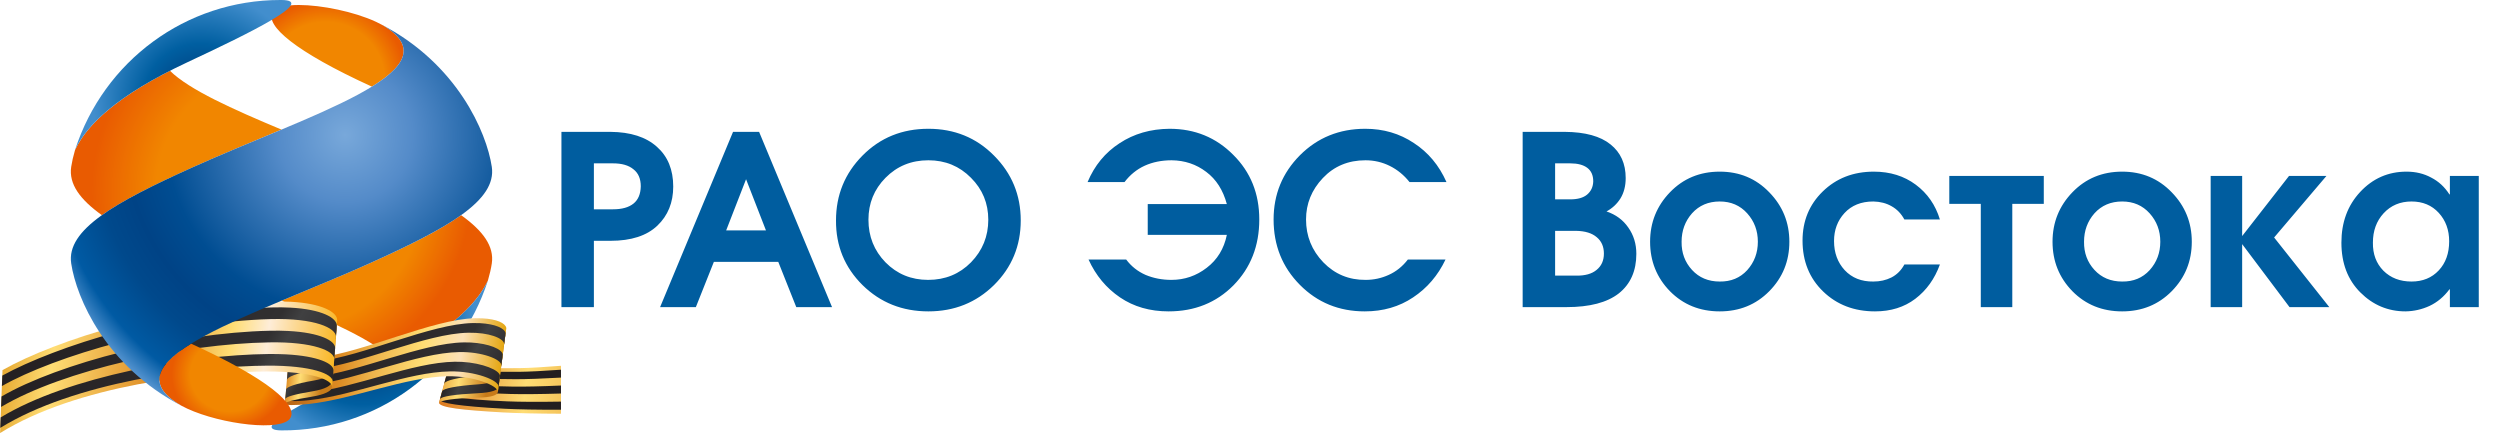 <svg width="254" height="44" viewBox="0 0 254 44" fill="none" xmlns="http://www.w3.org/2000/svg">
<path d="M57.042 31.203V13.397H62.023C64.061 13.413 65.633 13.918 66.74 14.913C67.847 15.891 68.4 17.239 68.4 18.955C68.4 20.576 67.863 21.899 66.788 22.926C65.713 23.952 64.125 24.466 62.023 24.466H60.339V31.203H57.042ZM60.339 16.597V21.265H62.288C63.187 21.265 63.876 21.073 64.358 20.688C64.839 20.303 65.087 19.717 65.103 18.931C65.103 18.161 64.855 17.584 64.358 17.199C63.876 16.798 63.187 16.597 62.288 16.597H60.339ZM67.066 31.203L74.477 13.397H77.124L84.535 31.203H80.901L79.073 26.607H72.528L70.699 31.203H67.066ZM73.779 23.407H77.821L75.8 18.209L73.779 23.407ZM94.322 13.084C96.969 13.084 99.191 13.99 100.988 15.803C102.8 17.616 103.707 19.814 103.707 22.396C103.707 24.979 102.8 27.169 100.988 28.965C99.175 30.746 96.953 31.636 94.322 31.636C91.675 31.636 89.446 30.746 87.633 28.965C85.82 27.169 84.922 24.979 84.938 22.396C84.938 19.814 85.836 17.616 87.633 15.803C89.43 13.99 91.659 13.084 94.322 13.084ZM94.298 28.436C96.031 28.436 97.483 27.842 98.653 26.655C99.825 25.452 100.41 24.008 100.41 22.324C100.41 20.656 99.825 19.236 98.653 18.065C97.483 16.878 96.039 16.284 94.322 16.284C92.59 16.284 91.138 16.878 89.967 18.065C88.812 19.236 88.234 20.656 88.234 22.324C88.234 24.024 88.812 25.468 89.967 26.655C91.138 27.842 92.582 28.436 94.298 28.436ZM114.252 18.498H110.498C111.204 16.814 112.287 15.498 113.747 14.552C115.206 13.589 116.899 13.1 118.824 13.084C121.39 13.084 123.548 13.966 125.297 15.731C127.061 17.48 127.943 19.669 127.943 22.3C127.943 24.979 127.069 27.209 125.321 28.989C123.572 30.754 121.374 31.636 118.727 31.636C116.835 31.636 115.19 31.163 113.795 30.217C112.399 29.27 111.332 27.987 110.594 26.367H114.42C114.934 27.056 115.591 27.578 116.393 27.931C117.195 28.267 118.07 28.436 119.016 28.436C120.348 28.436 121.543 28.027 122.602 27.209C123.676 26.391 124.358 25.276 124.647 23.864H116.61V20.736H124.647C124.262 19.308 123.564 18.217 122.553 17.463C121.543 16.693 120.372 16.3 119.04 16.284C118.03 16.284 117.115 16.469 116.297 16.838C115.495 17.207 114.813 17.76 114.252 18.498ZM146.962 18.498H143.208C142.647 17.792 141.981 17.247 141.211 16.862C140.441 16.477 139.615 16.284 138.733 16.284C136.984 16.284 135.541 16.886 134.402 18.089C133.263 19.292 132.693 20.696 132.693 22.3C132.693 23.984 133.279 25.436 134.45 26.655C135.621 27.858 137.056 28.452 138.757 28.436C139.575 28.436 140.353 28.267 141.091 27.931C141.845 27.594 142.495 27.072 143.04 26.367H146.866C146.096 27.987 144.997 29.27 143.569 30.217C142.158 31.163 140.521 31.636 138.661 31.636C136.046 31.636 133.848 30.738 132.068 28.941C130.287 27.145 129.397 24.931 129.397 22.3C129.397 19.749 130.287 17.576 132.068 15.779C133.864 13.982 136.078 13.084 138.709 13.084C140.554 13.084 142.198 13.565 143.642 14.528C145.101 15.474 146.208 16.798 146.962 18.498ZM154.702 31.203V13.397H158.986C161.055 13.413 162.603 13.838 163.63 14.672C164.656 15.49 165.17 16.629 165.17 18.089C165.17 18.891 164.993 19.581 164.64 20.158C164.287 20.72 163.814 21.161 163.221 21.482C164.167 21.803 164.905 22.348 165.434 23.118C165.98 23.888 166.252 24.778 166.252 25.789C166.252 27.522 165.659 28.861 164.472 29.808C163.285 30.738 161.512 31.203 159.154 31.203H154.702ZM157.999 28.003H160.141C161.039 28.019 161.729 27.826 162.21 27.425C162.707 27.024 162.956 26.471 162.956 25.765C162.956 25.059 162.715 24.506 162.234 24.105C161.753 23.688 161.055 23.471 160.141 23.455H157.999V28.003ZM157.999 20.255H159.539C160.293 20.255 160.862 20.094 161.247 19.773C161.648 19.437 161.857 18.987 161.873 18.426C161.873 17.816 161.673 17.359 161.271 17.054C160.87 16.75 160.293 16.597 159.539 16.597H157.999V20.255ZM174.724 17.439C176.73 17.439 178.406 18.137 179.753 19.533C181.117 20.928 181.799 22.605 181.799 24.562C181.799 26.535 181.117 28.211 179.753 29.591C178.406 30.954 176.73 31.636 174.724 31.636C172.703 31.636 171.019 30.954 169.671 29.591C168.324 28.211 167.65 26.535 167.65 24.562C167.65 22.605 168.324 20.928 169.671 19.533C171.019 18.137 172.703 17.439 174.724 17.439ZM174.724 20.471C173.569 20.471 172.631 20.872 171.909 21.674C171.203 22.477 170.85 23.439 170.85 24.562C170.834 25.685 171.187 26.639 171.909 27.425C172.631 28.211 173.569 28.604 174.724 28.604C175.863 28.62 176.794 28.235 177.516 27.449C178.237 26.647 178.598 25.685 178.598 24.562C178.598 23.439 178.237 22.477 177.516 21.674C176.794 20.872 175.863 20.471 174.724 20.471ZM193.485 26.872H197.094C196.565 28.332 195.73 29.495 194.591 30.361C193.469 31.211 192.105 31.636 190.501 31.636C188.383 31.636 186.627 30.962 185.231 29.615C183.836 28.267 183.138 26.543 183.138 24.442C183.138 22.452 183.819 20.792 185.183 19.461C186.563 18.113 188.295 17.439 190.381 17.439C192.033 17.439 193.453 17.881 194.64 18.763C195.827 19.645 196.645 20.824 197.094 22.3H193.485C193.164 21.706 192.731 21.257 192.185 20.953C191.656 20.648 191.038 20.487 190.332 20.471C189.097 20.471 188.119 20.864 187.397 21.65C186.691 22.42 186.338 23.367 186.338 24.49C186.338 25.677 186.699 26.663 187.421 27.449C188.159 28.235 189.129 28.62 190.332 28.604C191.006 28.604 191.616 28.468 192.161 28.195C192.723 27.907 193.164 27.465 193.485 26.872ZM198.048 17.872H207.649V20.712H204.449V31.203H201.248V20.712H198.048V17.872ZM215.612 17.439C217.617 17.439 219.293 18.137 220.641 19.533C222.004 20.928 222.686 22.605 222.686 24.562C222.686 26.535 222.004 28.211 220.641 29.591C219.293 30.954 217.617 31.636 215.612 31.636C213.591 31.636 211.906 30.954 210.559 29.591C209.211 28.211 208.537 26.535 208.537 24.562C208.537 22.605 209.211 20.928 210.559 19.533C211.906 18.137 213.591 17.439 215.612 17.439ZM215.612 20.471C214.457 20.471 213.518 20.872 212.796 21.674C212.091 22.477 211.738 23.439 211.738 24.562C211.722 25.685 212.075 26.639 212.796 27.425C213.518 28.211 214.457 28.604 215.612 28.604C216.751 28.62 217.681 28.235 218.403 27.449C219.125 26.647 219.486 25.685 219.486 24.562C219.486 23.439 219.125 22.477 218.403 21.674C217.681 20.872 216.751 20.471 215.612 20.471ZM224.603 31.203V17.872H227.803V23.984L232.567 17.872H236.369L231.051 24.129L236.658 31.203H232.615L227.803 24.802V31.203H224.603ZM251.843 17.872V31.203H248.908V29.398H248.86C248.298 30.152 247.624 30.714 246.838 31.083C246.068 31.436 245.258 31.62 244.408 31.636C242.627 31.636 241.095 30.995 239.812 29.711C238.529 28.428 237.887 26.744 237.887 24.658C237.887 22.589 238.521 20.872 239.788 19.509C241.071 18.129 242.643 17.439 244.504 17.439C245.435 17.439 246.269 17.64 247.007 18.041C247.761 18.426 248.378 18.995 248.86 19.749H248.908V17.872H251.843ZM245.01 20.471C243.855 20.471 242.908 20.872 242.17 21.674C241.448 22.46 241.087 23.455 241.087 24.658C241.071 25.813 241.424 26.76 242.146 27.497C242.884 28.235 243.839 28.604 245.01 28.604C246.149 28.604 247.071 28.227 247.777 27.473C248.483 26.72 248.835 25.733 248.835 24.514C248.835 23.359 248.483 22.396 247.777 21.626C247.071 20.856 246.149 20.471 245.01 20.471Z" fill="#005D9F"/>
<g clip-path="url(#clip0_280_1208)">
<path fill-rule="evenodd" clip-rule="evenodd" d="M37.668 26.702C34.719 28.034 31.561 29.312 28.6 30.552C33.566 32.631 37.98 34.604 39.937 36.535C42.156 35.402 43.916 34.31 45.305 33.268C45.31 33.264 45.315 33.26 45.32 33.256C45.43 33.173 45.538 33.092 45.644 33.009C45.651 33.003 45.658 32.998 45.665 32.992C45.769 32.911 45.871 32.829 45.971 32.749C45.977 32.744 45.983 32.738 45.989 32.734C46.087 32.655 46.184 32.576 46.276 32.497C46.281 32.493 46.285 32.489 46.289 32.486C46.377 32.411 46.464 32.337 46.548 32.264C46.565 32.249 46.582 32.235 46.599 32.221C46.676 32.152 46.75 32.085 46.824 32.018C46.846 31.997 46.87 31.977 46.892 31.956C46.96 31.894 47.027 31.831 47.093 31.768C47.119 31.743 47.145 31.719 47.17 31.694C47.232 31.635 47.293 31.576 47.353 31.517C47.38 31.49 47.408 31.462 47.435 31.434C47.478 31.39 47.522 31.346 47.564 31.303C47.605 31.261 47.645 31.218 47.685 31.177C47.718 31.142 47.751 31.107 47.784 31.072C47.83 31.02 47.876 30.969 47.922 30.919C47.949 30.89 47.976 30.86 48.002 30.83C48.054 30.77 48.106 30.712 48.156 30.652C48.174 30.631 48.193 30.608 48.212 30.587C48.317 30.461 48.418 30.335 48.513 30.211C48.517 30.206 48.522 30.201 48.526 30.196C48.587 30.116 48.647 30.037 48.703 29.958C48.706 29.954 48.707 29.951 48.711 29.948C49.075 29.445 49.358 28.959 49.574 28.494C49.759 27.861 49.89 27.28 49.966 26.771C50.229 25.026 49.074 23.452 46.846 21.859C44.691 23.4 41.529 24.958 37.668 26.702Z" fill="url(#paint0_radial_280_1208)"/>
<path fill-rule="evenodd" clip-rule="evenodd" d="M38.121 37.423C31.748 40.404 24.996 43.712 28.604 43.729C38.246 43.776 46.639 37.57 49.574 28.494C48.416 30.988 45.346 34.04 38.121 37.423Z" fill="url(#paint1_radial_280_1208)"/>
<path fill-rule="evenodd" clip-rule="evenodd" d="M41.008 5.225V5.148L41.006 5.081C41.005 5.066 41.004 5.047 41.003 5.031C41.002 5.015 41 4.997 40.998 4.982C40.996 4.965 40.994 4.948 40.992 4.931C40.99 4.914 40.987 4.899 40.984 4.882C40.981 4.865 40.978 4.848 40.975 4.831C40.972 4.815 40.969 4.799 40.965 4.782C40.961 4.765 40.957 4.748 40.953 4.731C40.949 4.715 40.944 4.699 40.94 4.682C40.934 4.665 40.929 4.647 40.924 4.63C40.919 4.614 40.914 4.599 40.908 4.583C40.902 4.564 40.895 4.546 40.888 4.527C40.883 4.513 40.878 4.498 40.872 4.483C40.862 4.46 40.851 4.436 40.84 4.411C40.834 4.398 40.827 4.384 40.822 4.369C40.808 4.343 40.795 4.315 40.78 4.288C40.773 4.275 40.765 4.261 40.759 4.248C40.747 4.229 40.736 4.208 40.724 4.188C40.716 4.174 40.707 4.16 40.698 4.145C40.686 4.126 40.674 4.107 40.662 4.087C40.653 4.073 40.642 4.058 40.632 4.044C40.62 4.025 40.606 4.006 40.593 3.988C40.582 3.973 40.571 3.958 40.561 3.943C40.547 3.924 40.532 3.905 40.517 3.886C40.506 3.872 40.494 3.859 40.483 3.845C40.468 3.824 40.45 3.804 40.433 3.784C40.422 3.77 40.411 3.757 40.399 3.745C40.379 3.721 40.357 3.697 40.335 3.673C40.326 3.664 40.319 3.654 40.309 3.645C40.278 3.612 40.246 3.578 40.212 3.546C40.204 3.537 40.194 3.528 40.185 3.519C40.16 3.495 40.135 3.47 40.108 3.445C40.095 3.434 40.081 3.421 40.067 3.409C40.044 3.388 40.022 3.366 39.996 3.345C39.981 3.332 39.965 3.319 39.95 3.306C39.927 3.286 39.903 3.266 39.878 3.246C39.862 3.232 39.845 3.218 39.828 3.204C39.803 3.184 39.779 3.165 39.753 3.145C39.734 3.131 39.718 3.117 39.699 3.104C39.673 3.083 39.645 3.063 39.617 3.043C39.6 3.03 39.583 3.017 39.566 3.004C39.535 2.981 39.502 2.959 39.47 2.936C39.454 2.925 39.44 2.915 39.424 2.904C39.376 2.871 39.326 2.837 39.276 2.805C39.2 2.755 39.122 2.706 39.041 2.657C39.04 2.657 39.04 2.657 39.04 2.657C38.958 2.608 38.875 2.56 38.789 2.513C38.782 2.509 38.776 2.506 38.77 2.503C38.586 2.407 38.4 2.312 38.212 2.221L38.177 2.205C35.979 1.189 32.685 0.508 30.358 0.508C29.01 0.508 27.987 0.737 27.692 1.262C26.948 2.588 29.933 5.217 37.784 8.802C37.837 8.77 37.887 8.738 37.937 8.707C37.937 8.707 37.938 8.706 37.939 8.706C38.289 8.486 38.615 8.265 38.914 8.046C38.917 8.043 38.921 8.041 38.925 8.038C38.964 8.009 39.002 7.981 39.04 7.952C39.045 7.947 39.05 7.944 39.055 7.94C39.093 7.911 39.13 7.883 39.166 7.855C39.17 7.852 39.176 7.848 39.179 7.844C39.217 7.815 39.254 7.786 39.291 7.757L39.292 7.756C39.449 7.63 39.596 7.505 39.734 7.378C39.764 7.352 39.794 7.323 39.823 7.296C39.829 7.29 39.835 7.284 39.842 7.279C39.868 7.254 39.894 7.228 39.92 7.203L39.943 7.18C39.968 7.155 39.993 7.13 40.017 7.105C40.025 7.098 40.032 7.091 40.04 7.083C40.064 7.057 40.088 7.033 40.111 7.008C40.117 7.001 40.124 6.994 40.13 6.988C40.155 6.961 40.179 6.935 40.201 6.909C40.204 6.906 40.206 6.904 40.209 6.902C40.289 6.811 40.364 6.72 40.433 6.63C40.433 6.629 40.434 6.627 40.436 6.625C40.455 6.601 40.473 6.576 40.491 6.551C40.497 6.543 40.503 6.535 40.508 6.526C40.525 6.503 40.541 6.481 40.556 6.457L40.577 6.426C40.592 6.405 40.606 6.383 40.62 6.362C40.627 6.35 40.634 6.338 40.641 6.328C40.655 6.305 40.667 6.284 40.68 6.263C40.686 6.252 40.693 6.24 40.699 6.23C40.712 6.207 40.724 6.185 40.735 6.165C40.741 6.154 40.746 6.143 40.752 6.132C40.764 6.111 40.776 6.088 40.785 6.066C40.789 6.059 40.791 6.053 40.794 6.047C40.819 5.993 40.844 5.939 40.865 5.885C40.866 5.883 40.867 5.879 40.869 5.876C40.877 5.855 40.884 5.834 40.892 5.813C40.896 5.801 40.9 5.789 40.904 5.776C40.911 5.757 40.917 5.737 40.923 5.718C40.928 5.705 40.931 5.69 40.935 5.677C40.94 5.658 40.945 5.639 40.95 5.62C40.954 5.606 40.958 5.592 40.96 5.577C40.965 5.559 40.969 5.54 40.973 5.522C40.975 5.507 40.978 5.492 40.98 5.477C40.984 5.459 40.987 5.442 40.99 5.423C40.992 5.407 40.993 5.393 40.995 5.378C40.997 5.359 41 5.342 41.001 5.324C41.003 5.308 41.003 5.293 41.004 5.278C41.006 5.26 41.006 5.242 41.008 5.225Z" fill="url(#paint2_radial_280_1208)"/>
<path fill-rule="evenodd" clip-rule="evenodd" d="M10.635 11.478C10.627 11.486 10.618 11.493 10.609 11.5C10.526 11.575 10.443 11.648 10.363 11.722C10.348 11.735 10.332 11.749 10.317 11.763C10.241 11.832 10.168 11.901 10.096 11.969C10.077 11.987 10.059 12.005 10.04 12.023C9.971 12.089 9.904 12.154 9.838 12.219C9.818 12.239 9.799 12.258 9.778 12.278C9.722 12.337 9.665 12.395 9.61 12.451C9.584 12.478 9.558 12.505 9.532 12.532C9.487 12.579 9.443 12.628 9.399 12.674C9.368 12.709 9.336 12.743 9.304 12.778C9.264 12.822 9.225 12.867 9.186 12.911C9.158 12.942 9.131 12.973 9.104 13.004C9.061 13.054 9.02 13.102 8.979 13.151C8.949 13.187 8.921 13.222 8.892 13.257C8.861 13.295 8.83 13.333 8.799 13.371C8.762 13.417 8.727 13.463 8.692 13.508C8.677 13.527 8.663 13.545 8.649 13.565C8.599 13.629 8.55 13.695 8.502 13.76C8.493 13.772 8.484 13.786 8.475 13.798C8.423 13.871 8.372 13.943 8.323 14.016L8.309 14.035C8.03 14.448 7.803 14.849 7.624 15.237C7.44 15.865 7.311 16.443 7.234 16.949C6.972 18.694 8.127 20.268 10.353 21.861C12.51 20.319 15.672 18.762 19.533 17.018C22.482 15.687 25.639 14.408 28.601 13.168C23.64 11.09 19.229 9.12 17.269 7.191C14.312 8.7 12.171 10.135 10.635 11.478Z" fill="url(#paint3_radial_280_1208)"/>
<path fill-rule="evenodd" clip-rule="evenodd" d="M28.593 0H28.486C18.889 0 10.548 6.193 7.623 15.236C8.78 12.742 11.85 9.688 19.077 6.307C25.448 3.325 32.201 0.018 28.593 0Z" fill="url(#paint4_radial_280_1208)"/>
<path fill-rule="evenodd" clip-rule="evenodd" d="M56.995 42.036V37.164C55.295 37.3 53.869 37.382 52.843 37.402C47.877 37.506 45.756 36.971 45.878 36.357L44.598 40.94C44.752 41.417 46.87 41.661 51.112 41.903C52.459 41.978 54.512 42.03 56.995 42.036Z" fill="url(#paint5_linear_280_1208)"/>
<path d="M56.995 38.364C55.101 38.473 53.52 38.528 52.411 38.528C47.516 38.534 45.476 38.051 45.561 37.528L45.772 36.748C45.662 37.331 47.757 37.849 52.699 37.778C53.753 37.764 55.231 37.691 56.995 37.562V38.364ZM56.995 39.982C54.84 40.049 53.051 40.062 51.833 40.028C47.035 39.903 45.105 39.489 45.137 39.087L45.349 38.307C45.291 38.77 47.275 39.219 52.122 39.279C53.286 39.294 54.971 39.259 56.995 39.169V39.982ZM56.995 41.631C54.577 41.639 52.578 41.6 51.256 41.528C46.554 41.273 44.734 40.928 44.715 40.645L44.926 39.866C44.92 40.209 46.794 40.588 51.545 40.778C52.815 40.83 54.709 40.843 56.995 40.803V41.631Z" fill="#221E20"/>
<path fill-rule="evenodd" clip-rule="evenodd" d="M48.628 35.002C46.925 35.368 45.95 35.84 45.866 36.247L44.598 40.941C44.67 40.675 46.256 40.448 48.511 40.404C49.949 40.376 50.55 40.138 50.581 39.83L51.44 33.309C51.361 33.908 50.696 34.556 48.628 35.002Z" fill="url(#paint6_linear_280_1208)"/>
<path fill-rule="evenodd" clip-rule="evenodd" d="M48.617 35.451C46.87 35.799 45.834 36.242 45.76 36.637L45.561 37.375C45.698 37.019 46.834 36.646 48.598 36.351C50.514 36.031 51.141 35.476 51.224 34.938L51.367 33.852C51.289 34.439 50.636 35.05 48.617 35.451ZM48.578 37.252C46.651 37.512 45.376 37.856 45.337 38.202L45.126 38.984C45.217 38.647 46.539 38.36 48.559 38.152C50.264 37.976 50.881 37.541 50.938 37.111L51.081 36.024C51.018 36.496 50.39 37.007 48.578 37.252ZM45.548 37.419L45.561 37.375C45.555 37.39 45.551 37.404 45.548 37.419ZM50.782 38.293C50.791 38.261 50.796 38.23 50.795 38.198L50.782 38.293ZM48.539 39.053C46.425 39.202 44.997 39.459 44.914 39.767L44.703 40.549C44.776 40.278 46.315 40.057 48.52 39.953C50.01 39.883 50.634 39.615 50.652 39.285L50.782 38.293C50.684 38.632 50.002 38.949 48.539 39.053Z" fill="url(#paint7_linear_280_1208)"/>
<path fill-rule="evenodd" clip-rule="evenodd" d="M49.015 32.344L49.004 32.343H48.993C48.773 32.331 48.537 32.328 48.289 32.331C43.993 32.404 36.888 35.821 32.334 36.325C30.609 36.517 29.575 36.037 29.588 35.399L28.943 41.034C28.994 41.173 29.863 41.213 31.383 41.044C35.937 40.54 41.204 38.299 45.501 38.227C48.096 38.184 50.644 39.169 50.58 39.829L51.439 33.308C51.331 32.821 50.478 32.422 49.015 32.344ZM29.588 35.399L29.6 35.285C29.593 35.324 29.588 35.362 29.588 35.399Z" fill="url(#paint8_linear_280_1208)"/>
<path fill-rule="evenodd" clip-rule="evenodd" d="M48.056 32.822C43.761 32.894 36.809 36.214 32.255 36.718C30.559 36.906 29.549 36.469 29.544 35.876L29.462 36.727C29.366 37.282 30.347 37.697 32.097 37.504C36.65 37 43.295 33.876 47.592 33.805C49.671 33.77 51.147 34.349 51.225 34.937L51.368 33.851C51.272 33.353 50.32 32.917 48.778 32.834C48.55 32.822 48.309 32.818 48.056 32.822ZM47.127 34.787C42.831 34.859 36.492 37.787 31.939 38.291C30.272 38.475 29.342 38.163 29.367 37.715L29.277 38.65C29.246 39.019 30.132 39.26 31.78 39.077C36.333 38.573 42.366 35.842 46.662 35.769C48.971 35.731 50.922 36.491 50.938 37.11L51.081 36.024C51.04 35.487 49.68 34.898 47.836 34.799C47.607 34.788 47.37 34.783 47.127 34.787ZM29.544 35.876L29.555 35.765C29.547 35.803 29.544 35.839 29.544 35.876ZM46.198 36.752C41.901 36.824 36.175 39.36 31.621 39.864C30.024 40.04 29.186 39.89 29.185 39.611L29.092 40.573C29.126 40.758 29.917 40.821 31.463 40.651C36.017 40.147 41.437 37.806 45.733 37.734C48.272 37.693 50.699 38.632 50.652 39.284L50.795 38.197C50.809 37.624 49.035 36.879 46.912 36.765C46.677 36.752 46.439 36.748 46.198 36.752ZM29.367 37.715L29.37 37.688C29.369 37.697 29.367 37.706 29.367 37.715Z" fill="url(#paint9_linear_280_1208)"/>
<path fill-rule="evenodd" clip-rule="evenodd" d="M34.252 32.589C34.254 32.568 34.256 32.545 34.257 32.523L34.252 32.589ZM32.318 33.767C30.436 34.146 29.546 34.728 29.434 35.249L28.943 41.033C28.973 40.851 29.811 40.603 31.695 40.302C32.983 40.094 33.718 39.715 33.745 39.322L34.252 32.589C34.188 33.072 33.538 33.521 32.318 33.767Z" fill="url(#paint10_linear_280_1208)"/>
<path fill-rule="evenodd" clip-rule="evenodd" d="M34.202 33.163C34.205 33.139 34.208 33.115 34.208 33.092L34.202 33.163ZM32.265 34.312C30.384 34.685 29.491 35.242 29.394 35.732L29.312 36.696C29.378 36.266 30.28 35.761 32.162 35.401C33.441 35.157 34.097 34.706 34.111 34.227L34.202 33.163C34.133 33.634 33.481 34.072 32.265 34.312ZM34.011 35.409C34.013 35.393 34.014 35.377 34.015 35.361L34.011 35.409ZM32.058 36.491C30.175 36.838 29.266 37.291 29.23 37.66L29.149 38.605C29.194 38.299 30.111 37.907 31.954 37.579C33.238 37.352 33.899 36.938 33.918 36.496L34.011 35.409C33.952 35.85 33.295 36.262 32.058 36.491ZM33.82 37.656C33.821 37.648 33.822 37.64 33.822 37.631L33.82 37.656ZM31.85 38.669C29.967 38.989 29.043 39.341 29.066 39.588L28.985 40.545C29.011 40.331 29.881 40.063 31.747 39.758C33.034 39.547 33.7 39.169 33.726 38.765L33.82 37.656C33.772 38.069 33.111 38.453 31.85 38.669ZM29.148 38.624L29.149 38.605C29.148 38.611 29.148 38.617 29.148 38.624ZM28.984 40.551L28.985 40.545C28.984 40.548 28.984 40.55 28.984 40.551Z" fill="url(#paint11_linear_280_1208)"/>
<path fill-rule="evenodd" clip-rule="evenodd" d="M0.255 37.599L0.006 44C7.837 39.136 20.398 37.755 27.142 37.742C31.624 37.733 33.789 38.58 33.744 39.331L34.257 32.524C34.268 31.714 32.723 30.829 29.55 30.659C28.964 30.628 28.322 30.622 27.625 30.644C17.196 30.981 5.84 34.459 0.255 37.599Z" fill="url(#paint12_linear_280_1208)"/>
<path fill-rule="evenodd" clip-rule="evenodd" d="M0.234 38.16L0.193 39.225C5.529 36.182 17.363 32.699 27.511 32.419C31.989 32.309 34.157 33.319 34.136 34.227L34.221 33.092C34.234 32.295 32.686 31.424 29.502 31.255C28.92 31.223 28.283 31.215 27.592 31.236C17.216 31.556 5.671 35.162 0.234 38.16ZM0.151 40.285L0.11 41.346C6.425 37.585 18.612 34.932 27.351 34.785C31.829 34.709 33.996 35.657 33.965 36.495L34.051 35.361C34.072 34.62 32.512 33.798 29.299 33.627C28.728 33.597 28.105 33.587 27.431 33.602C17.961 33.807 5.945 36.905 0.151 40.285ZM0.068 42.409L0.027 43.473C7.535 38.84 20.031 37.195 27.19 37.15C31.671 37.13 33.837 37.995 33.795 38.765C33.814 38.701 33.883 37.722 33.88 37.63C33.911 36.942 32.328 36.176 29.061 36.002C28.512 35.972 27.916 35.961 27.27 35.968C19.305 36.059 6.958 38.228 0.068 42.409Z" fill="url(#paint13_linear_280_1208)"/>
<path fill-rule="evenodd" clip-rule="evenodd" d="M17.268 36.529C17.268 36.529 17.267 36.53 17.267 36.53C17.235 36.562 17.205 36.593 17.175 36.623C17.174 36.624 17.173 36.625 17.171 36.627C16.991 36.812 16.833 36.997 16.701 37.182C16.698 37.185 16.697 37.187 16.694 37.19C16.675 37.217 16.657 37.243 16.639 37.27C16.635 37.277 16.631 37.283 16.626 37.289C16.609 37.314 16.594 37.34 16.578 37.364C16.573 37.372 16.568 37.38 16.564 37.388C16.548 37.412 16.534 37.437 16.518 37.461C16.514 37.468 16.509 37.477 16.505 37.484C16.492 37.509 16.477 37.534 16.464 37.559C16.461 37.565 16.457 37.572 16.454 37.578C16.395 37.691 16.346 37.802 16.306 37.914C16.302 37.924 16.299 37.933 16.297 37.942C16.29 37.964 16.283 37.985 16.277 38.006C16.273 38.018 16.269 38.03 16.267 38.042C16.261 38.062 16.255 38.082 16.25 38.102C16.246 38.115 16.243 38.128 16.241 38.142C16.236 38.161 16.232 38.181 16.228 38.2C16.226 38.214 16.222 38.227 16.221 38.24C16.217 38.261 16.214 38.28 16.211 38.299C16.209 38.313 16.207 38.326 16.206 38.341C16.203 38.359 16.201 38.378 16.2 38.397C16.198 38.411 16.197 38.426 16.197 38.44C16.195 38.459 16.194 38.478 16.194 38.496C16.193 38.515 16.194 38.533 16.194 38.553C16.194 38.58 16.194 38.609 16.195 38.638C16.196 38.655 16.196 38.672 16.198 38.69C16.199 38.706 16.201 38.722 16.203 38.736C16.205 38.755 16.206 38.772 16.209 38.79C16.21 38.805 16.214 38.821 16.216 38.837C16.219 38.854 16.222 38.873 16.226 38.89C16.229 38.905 16.232 38.921 16.236 38.937C16.24 38.954 16.244 38.973 16.248 38.992C16.252 39.006 16.256 39.022 16.261 39.036C16.267 39.055 16.272 39.074 16.277 39.093C16.282 39.106 16.287 39.121 16.292 39.136C16.299 39.156 16.307 39.178 16.315 39.2C16.32 39.211 16.323 39.223 16.328 39.235C16.341 39.266 16.354 39.297 16.369 39.329C16.37 39.33 16.37 39.332 16.371 39.334C16.387 39.368 16.405 39.401 16.421 39.434C16.426 39.443 16.432 39.453 16.437 39.463C16.45 39.487 16.463 39.511 16.478 39.535C16.485 39.547 16.492 39.557 16.499 39.57C16.512 39.591 16.527 39.613 16.541 39.636C16.549 39.647 16.557 39.66 16.565 39.671C16.58 39.693 16.595 39.715 16.61 39.737C16.619 39.749 16.628 39.76 16.636 39.772C16.653 39.795 16.671 39.817 16.688 39.84C16.698 39.851 16.706 39.862 16.715 39.873C16.734 39.897 16.755 39.922 16.776 39.946C16.784 39.955 16.791 39.964 16.799 39.973C16.826 40.004 16.855 40.036 16.885 40.068C16.887 40.069 16.887 40.072 16.889 40.073C16.953 40.141 17.023 40.21 17.097 40.279C17.104 40.285 17.112 40.292 17.119 40.299C17.149 40.325 17.179 40.352 17.209 40.379C17.22 40.388 17.23 40.397 17.241 40.406C17.269 40.431 17.299 40.456 17.33 40.481C17.341 40.49 17.352 40.5 17.364 40.509C17.395 40.534 17.427 40.559 17.459 40.584C17.471 40.593 17.482 40.601 17.493 40.61C17.528 40.637 17.564 40.664 17.599 40.69C17.61 40.697 17.619 40.704 17.629 40.71C17.672 40.743 17.715 40.773 17.76 40.805L17.77 40.812C17.82 40.847 17.872 40.881 17.925 40.916C18.081 41.017 18.247 41.117 18.425 41.214C18.427 41.216 18.429 41.217 18.43 41.218C18.615 41.313 18.8 41.407 18.989 41.499L19.024 41.516C22.495 43.12 28.704 43.891 29.509 42.458C30.253 41.133 27.268 38.503 19.416 34.918C18.54 35.459 17.81 35.996 17.268 36.529Z" fill="url(#paint14_radial_280_1208)"/>
<path fill-rule="evenodd" clip-rule="evenodd" d="M38.79 2.512V2.513C38.961 2.607 39.125 2.704 39.277 2.804C46.135 7.308 31.199 11.749 19.533 17.017C11.683 20.561 6.718 23.339 7.234 26.771C7.764 30.296 10.75 37.218 18.429 41.217C18.249 41.119 18.081 41.019 17.925 40.916C11.066 36.413 26.001 31.97 37.668 26.702C45.518 23.157 50.482 20.38 49.966 16.948C49.437 13.425 46.456 6.515 38.79 2.512Z" fill="url(#paint15_radial_280_1208)"/>
</g>
<defs>
<radialGradient id="paint0_radial_280_1208" cx="0" cy="0" r="1" gradientUnits="userSpaceOnUse" gradientTransform="translate(28.604 19.342) scale(19.284 19.171)">
<stop stop-color="#F18600"/>
<stop offset="0.749" stop-color="#F18600"/>
<stop offset="1" stop-color="#E95B01"/>
</radialGradient>
<radialGradient id="paint1_radial_280_1208" cx="0" cy="0" r="1" gradientUnits="userSpaceOnUse" gradientTransform="translate(36.804 33.542) scale(11.557 11.49)">
<stop stop-color="#005698"/>
<stop offset="0.251" stop-color="#004080"/>
<stop offset="0.659" stop-color="#005FA1"/>
<stop offset="1" stop-color="#428ECD"/>
</radialGradient>
<radialGradient id="paint2_radial_280_1208" cx="0" cy="0" r="1" gradientUnits="userSpaceOnUse" gradientTransform="translate(33.068 8.214) scale(8.237 8.189)">
<stop stop-color="#F18600"/>
<stop offset="0.278" stop-color="#F18600"/>
<stop offset="0.729" stop-color="#F18600"/>
<stop offset="1" stop-color="#E95B01"/>
</radialGradient>
<radialGradient id="paint3_radial_280_1208" cx="0" cy="0" r="1" gradientUnits="userSpaceOnUse" gradientTransform="translate(28.607 19.342) scale(19.284 19.171)">
<stop stop-color="#F18600"/>
<stop offset="0.659" stop-color="#F18600"/>
<stop offset="1" stop-color="#E95B01"/>
</radialGradient>
<radialGradient id="paint4_radial_280_1208" cx="0" cy="0" r="1" gradientUnits="userSpaceOnUse" gradientTransform="translate(20.381 10.219) rotate(180) scale(11.628 11.56)">
<stop stop-color="#005698"/>
<stop offset="0.169" stop-color="#004080"/>
<stop offset="0.502" stop-color="#005FA1"/>
<stop offset="0.941" stop-color="#428ECD"/>
<stop offset="1" stop-color="#428ECD"/>
</radialGradient>
<linearGradient id="paint5_linear_280_1208" x1="88.945" y1="38.883" x2="45.327" y2="33.32" gradientUnits="userSpaceOnUse">
<stop stop-color="#F9B621"/>
<stop offset="0.2" stop-color="#FEEDD8"/>
<stop offset="0.302" stop-color="#FFDD74"/>
<stop offset="0.502" stop-color="#DD8A22"/>
<stop offset="0.8" stop-color="#FFDD74"/>
<stop offset="1" stop-color="#DB751B"/>
</linearGradient>
<linearGradient id="paint6_linear_280_1208" x1="45.023" y1="36.773" x2="51.015" y2="37.486" gradientUnits="userSpaceOnUse">
<stop stop-color="#DD8A22"/>
<stop offset="0.059" stop-color="#EEB34B"/>
<stop offset="0.302" stop-color="#FFDD74"/>
<stop offset="0.78" stop-color="#C87B19"/>
<stop offset="1" stop-color="#C87B19"/>
</linearGradient>
<linearGradient id="paint7_linear_280_1208" x1="45.727" y1="36.418" x2="50.925" y2="38.2" gradientUnits="userSpaceOnUse">
<stop stop-color="#221E20"/>
<stop offset="0.33" stop-color="#404041"/>
<stop offset="1" stop-color="#221E20"/>
</linearGradient>
<linearGradient id="paint8_linear_280_1208" x1="50.949" y1="38.062" x2="29.504" y2="35.522" gradientUnits="userSpaceOnUse">
<stop stop-color="#E4A50D"/>
<stop offset="0.2" stop-color="#FCE0B7"/>
<stop offset="0.38" stop-color="#FFDD74"/>
<stop offset="0.608" stop-color="#EEB44B"/>
<stop offset="0.761" stop-color="#DD8A22"/>
<stop offset="1" stop-color="#B36317"/>
</linearGradient>
<linearGradient id="paint9_linear_280_1208" x1="31.177" y1="31.914" x2="49.315" y2="42.285" gradientUnits="userSpaceOnUse">
<stop stop-color="#221E20"/>
<stop offset="0.745" stop-color="#312F30"/>
<stop offset="0.8" stop-color="#404041"/>
<stop offset="0.918" stop-color="#312F31"/>
<stop offset="1" stop-color="#221E20"/>
</linearGradient>
<linearGradient id="paint10_linear_280_1208" x1="29.305" y1="36.507" x2="33.974" y2="37.066" gradientUnits="userSpaceOnUse">
<stop stop-color="#DD8A22"/>
<stop offset="0.3" stop-color="#FFDD74"/>
<stop offset="0.78" stop-color="#C87B19"/>
<stop offset="1" stop-color="#C87B19"/>
</linearGradient>
<linearGradient id="paint11_linear_280_1208" x1="29.445" y1="35.585" x2="33.975" y2="38.219" gradientUnits="userSpaceOnUse">
<stop stop-color="#221E20"/>
<stop offset="0.094" stop-color="#312F30"/>
<stop offset="0.329" stop-color="#404041"/>
<stop offset="0.478" stop-color="#312F31"/>
<stop offset="1" stop-color="#221E20"/>
</linearGradient>
<linearGradient id="paint12_linear_280_1208" x1="33.684" y1="39.851" x2="-1.684" y2="35.243" gradientUnits="userSpaceOnUse">
<stop stop-color="#F9B621"/>
<stop offset="0.2" stop-color="#FEEDD8"/>
<stop offset="0.302" stop-color="#FFDD74"/>
<stop offset="0.502" stop-color="#DD8A22"/>
<stop offset="0.8" stop-color="#FFDD74"/>
<stop offset="1" stop-color="#DC9315"/>
</linearGradient>
<linearGradient id="paint13_linear_280_1208" x1="2.419" y1="29.8" x2="30.635" y2="46.192" gradientUnits="userSpaceOnUse">
<stop stop-color="#221E20"/>
<stop offset="0.725" stop-color="#312F30"/>
<stop offset="0.78" stop-color="#404041"/>
<stop offset="0.922" stop-color="#312F31"/>
<stop offset="1" stop-color="#221E20"/>
</linearGradient>
<radialGradient id="paint14_radial_280_1208" cx="0" cy="0" r="1" gradientUnits="userSpaceOnUse" gradientTransform="translate(23.349 38.071) scale(5.905 5.503)">
<stop stop-color="#F18600"/>
<stop offset="0.678" stop-color="#F18600"/>
<stop offset="1" stop-color="#E95B01"/>
</radialGradient>
<radialGradient id="paint15_radial_280_1208" cx="0" cy="0" r="1" gradientUnits="userSpaceOnUse" gradientTransform="translate(35.06 13.713) scale(32.423 32.233)">
<stop stop-color="#78A8DA"/>
<stop offset="0.212" stop-color="#548BC9"/>
<stop offset="0.561" stop-color="#004D92"/>
<stop offset="0.69" stop-color="#004386"/>
<stop offset="0.788" stop-color="#00498C"/>
<stop offset="0.922" stop-color="#005AA3"/>
<stop offset="1" stop-color="#5493CF"/>
</radialGradient>
<clipPath id="clip0_280_1208">
<rect width="57" height="44" fill="white"/>
</clipPath>
</defs>
</svg>
